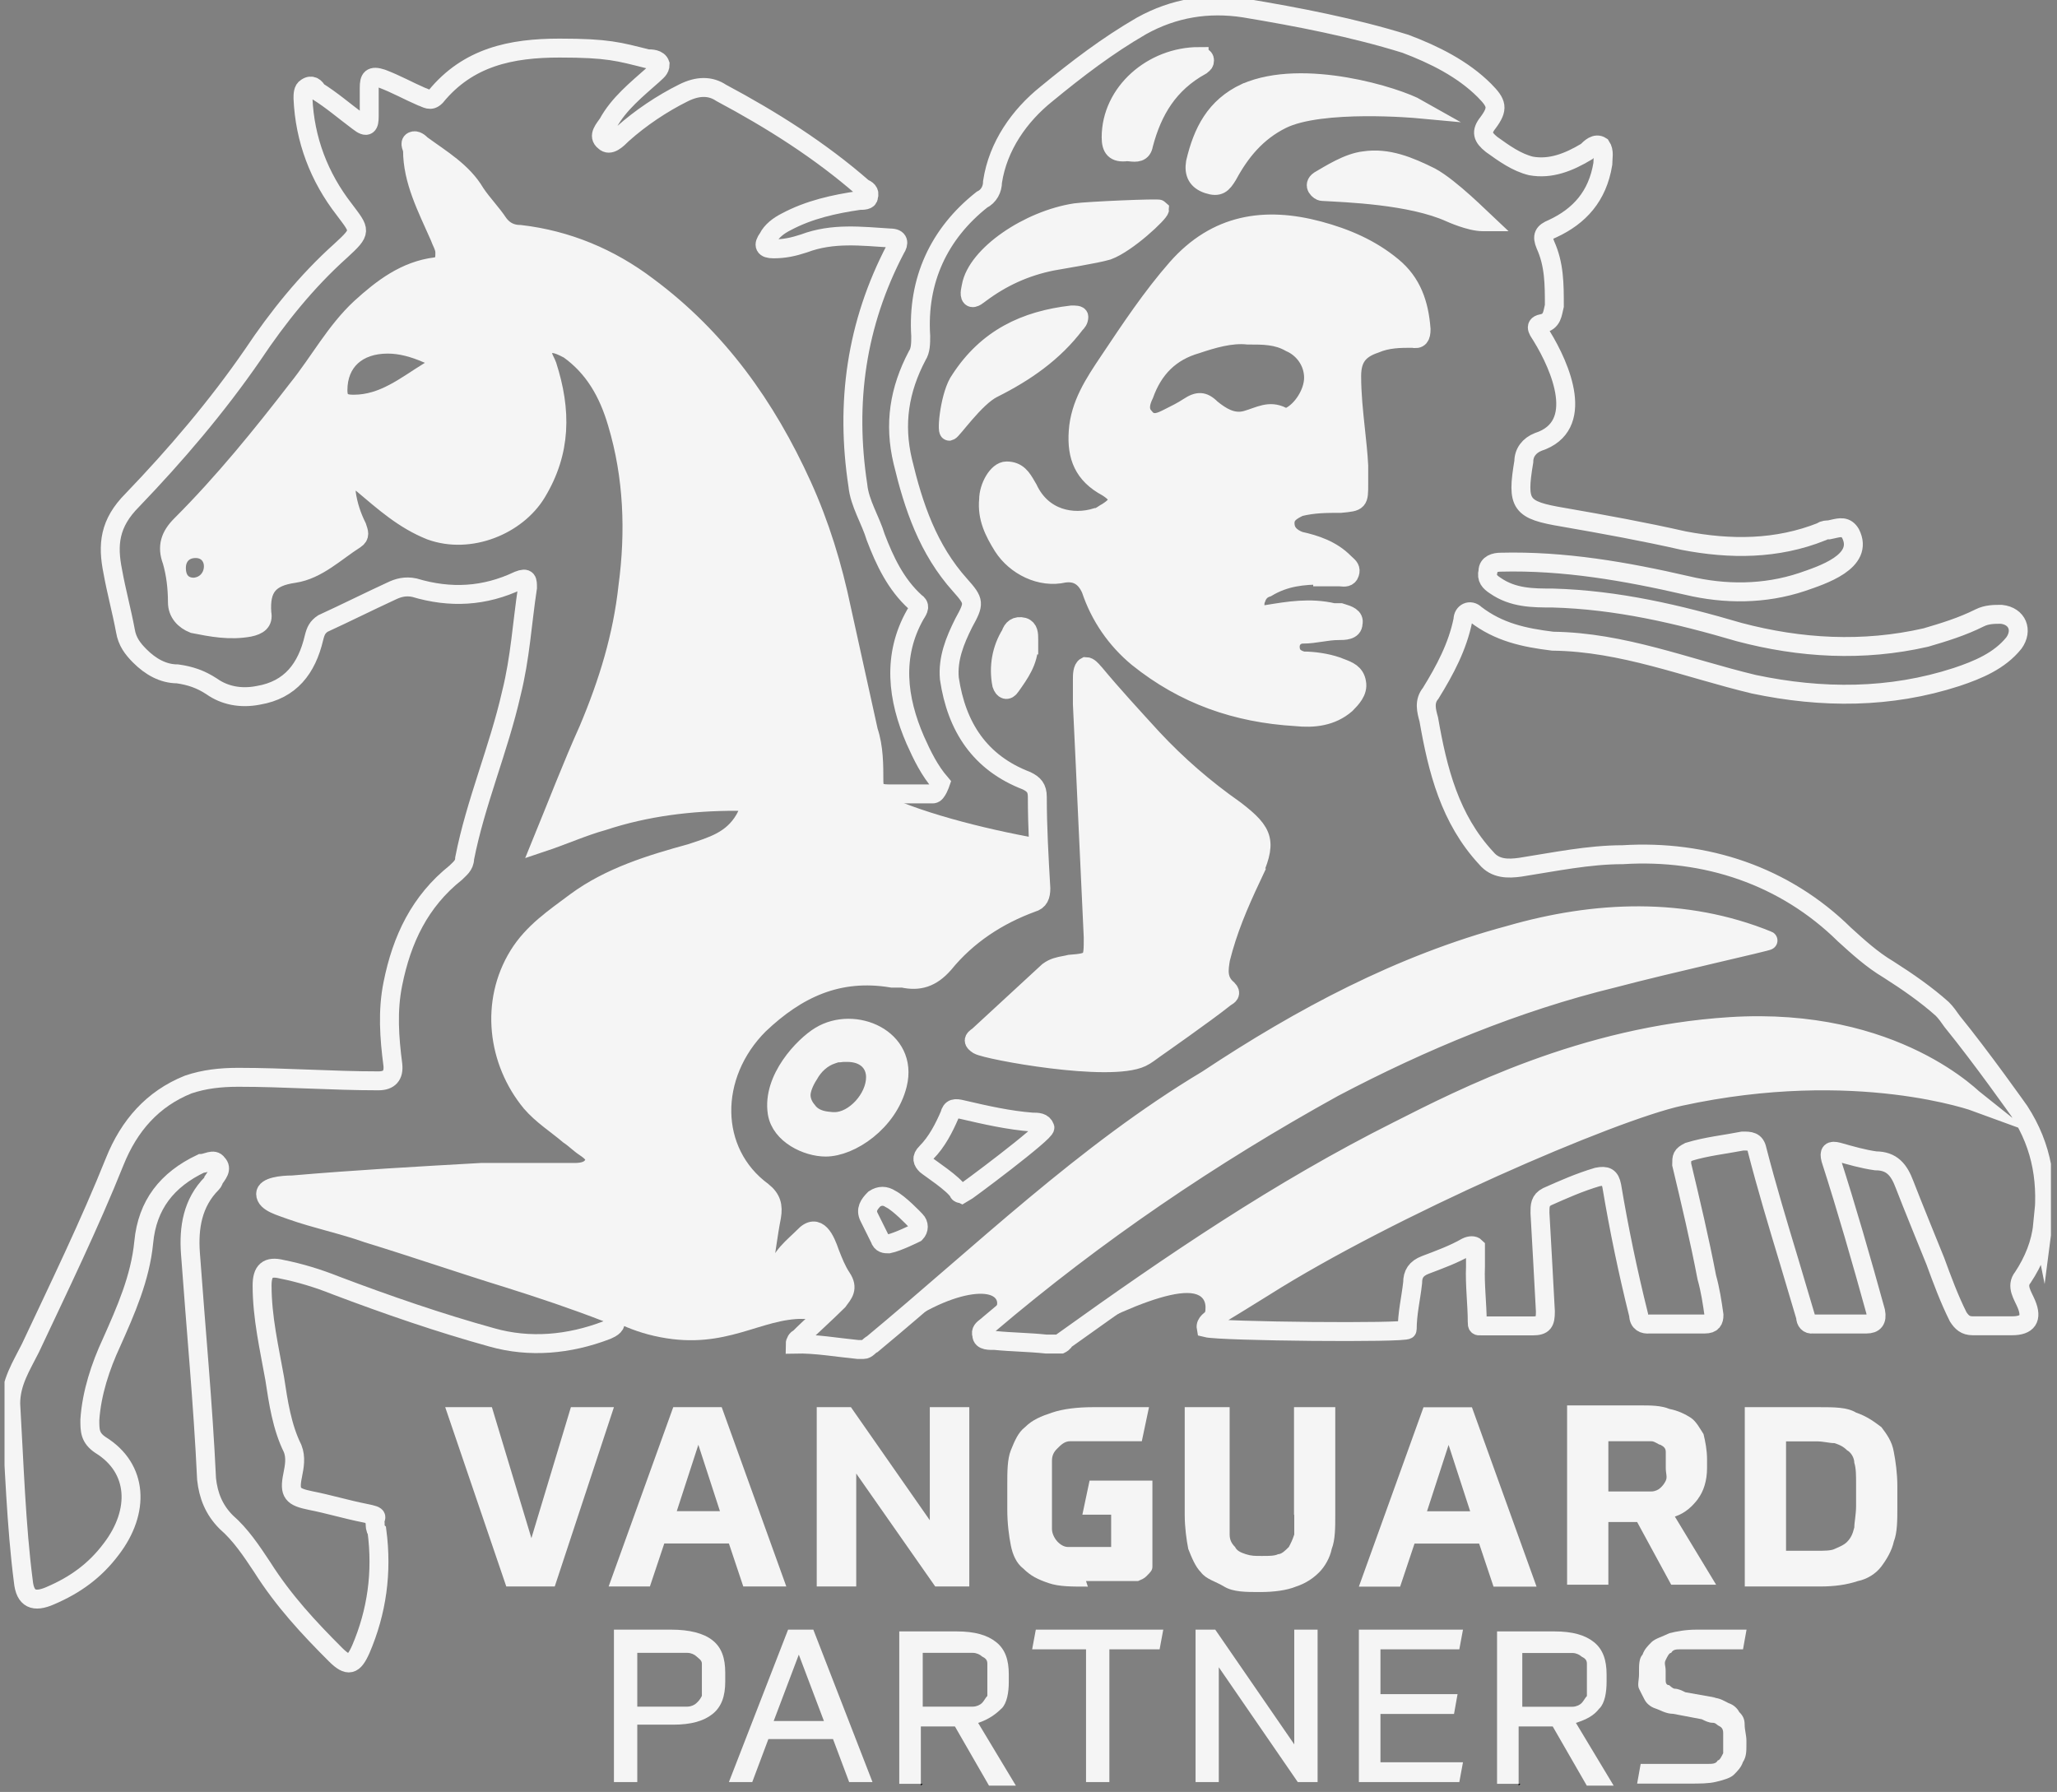 <svg width="163" height="142" viewBox="0 0 163 142" fill="none" xmlns="http://www.w3.org/2000/svg">
<rect x="0" y="0" width="163" height="142" fill="#808080" stroke="none"/>
<g clip-path="url(#clip0_292_1828)">
<path d="M29.729 120.75C29.589 120.18 30.299 120.18 28.879 119.9C27.459 119.62 26.039 119.19 24.609 118.91C23.189 118.62 22.899 118.34 23.189 116.92C23.329 116.21 23.469 115.5 23.189 114.79C22.339 113.08 22.049 111.09 21.769 109.25C21.339 106.83 20.769 104.42 20.769 101.86C20.769 100.72 21.199 100.3 22.329 100.58C23.749 100.86 25.169 101.29 26.599 101.86C30.719 103.42 34.849 104.84 38.969 105.98C41.959 106.83 45.089 106.55 48.069 105.41C48.349 105.27 48.779 105.13 48.779 104.7C48.779 104.13 48.349 103.99 48.069 103.99C45.509 103 42.949 102.14 40.249 101.29C36.549 100.15 32.849 98.87 29.159 97.74C27.169 97.03 25.039 96.6 23.039 95.89C22.329 95.61 21.049 95.32 21.049 94.61C21.049 94.04 22.329 93.9 23.179 93.9C28.159 93.47 33.139 93.19 38.109 92.91H45.509C46.219 92.91 46.789 92.77 47.069 92.2C47.349 91.63 46.789 91.21 46.359 90.92C45.929 90.64 45.509 90.21 45.079 89.93C44.079 89.08 42.949 88.37 42.089 87.37C39.389 84.1 38.819 79.41 41.089 75.72C42.229 73.87 43.929 72.74 45.639 71.46C48.339 69.47 51.609 68.48 54.739 67.62C56.449 67.05 58.009 66.63 59.009 64.92C59.579 63.93 59.439 63.5 58.299 63.5C54.739 63.5 51.189 63.93 47.769 65.06C46.209 65.49 44.639 66.2 42.929 66.77C44.209 63.64 45.349 60.66 46.629 57.82C48.189 54.12 49.329 50.43 49.759 46.45C50.329 42.19 50.189 37.78 48.909 33.52C48.199 31.1 47.059 29.11 45.069 27.69C44.499 27.41 43.789 26.98 43.219 27.41C42.649 27.84 43.219 28.55 43.359 28.97C44.499 32.52 44.499 35.79 42.509 39.06C40.949 41.62 37.249 43.18 34.119 42.04C31.989 41.19 30.419 39.77 28.719 38.34C28.439 38.06 28.149 37.63 27.719 37.91C27.439 38.05 27.439 38.62 27.439 39.05C27.579 40.04 27.869 40.9 28.289 41.75C28.429 42.18 28.569 42.46 28.149 42.74C26.589 43.73 25.159 45.16 23.309 45.44C21.319 45.72 20.609 46.58 20.749 48.57C20.889 49.28 20.469 49.56 19.749 49.71C18.189 49.99 16.759 49.71 15.339 49.43C14.629 49.15 14.059 48.58 14.059 47.72C14.059 46.58 13.919 45.45 13.629 44.45C13.199 43.31 13.489 42.46 14.339 41.61C17.749 38.2 20.739 34.5 23.589 30.81C25.299 28.68 26.579 26.26 28.569 24.41C30.279 22.85 32.129 21.43 34.539 21.14C35.249 21 35.249 20.57 35.249 20C35.249 19.57 34.969 19.15 34.819 18.72C33.819 16.45 32.689 14.31 32.689 11.9C32.689 11.76 32.409 11.33 32.689 11.19C32.969 11.05 33.259 11.33 33.399 11.47C34.959 12.61 36.669 13.6 37.669 15.31C38.239 16.16 38.949 16.87 39.519 17.73C39.949 18.3 40.519 18.58 41.229 18.58C44.929 19.01 48.339 20.43 51.329 22.7C56.879 26.82 60.719 32.22 63.559 38.47C64.979 41.6 65.979 44.87 66.689 48.28C67.399 51.55 68.109 54.68 68.819 57.94C69.249 59.22 69.249 60.64 69.249 61.92C69.249 62.63 69.529 62.91 70.389 62.91H73.949C74.229 62.91 74.519 62.06 74.519 62.06C73.669 61.07 73.099 59.93 72.529 58.65C71.109 55.38 70.679 51.97 72.529 48.7C72.809 48.27 72.959 47.99 72.529 47.71C70.969 46.29 70.109 44.44 69.399 42.59C68.969 41.17 68.119 39.89 67.979 38.47C66.979 31.93 67.839 25.68 70.969 19.71C71.249 19.28 71.249 18.86 70.539 18.86C68.259 18.72 65.989 18.43 63.709 19.29C62.859 19.57 62.149 19.72 61.289 19.72C60.579 19.72 60.439 19.44 60.859 18.87C61.139 18.3 61.709 17.88 62.279 17.59C64.129 16.6 66.119 16.17 68.109 15.88C68.389 15.88 68.819 15.88 68.819 15.6C68.959 15.17 68.679 15.03 68.389 14.89C64.979 11.91 61.139 9.49 57.149 7.36C56.299 6.79 55.299 6.79 54.159 7.36C52.449 8.21 50.749 9.35 49.319 10.63C48.889 11.06 48.319 11.62 47.899 11.2C47.329 10.77 47.899 10.21 48.179 9.78C49.029 8.22 50.459 7.08 51.739 5.94C52.019 5.66 52.309 5.51 52.309 5.09C52.169 4.66 51.599 4.66 51.309 4.66C49.029 4.09 48.179 3.81 44.339 3.81C40.499 3.81 37.089 4.52 34.529 7.65C34.099 8.08 33.819 7.79 33.389 7.65C32.389 7.22 31.399 6.66 30.259 6.23C29.409 5.95 29.259 6.23 29.259 6.94V9.21C29.259 9.92 29.119 10.2 28.409 9.64C27.269 8.79 26.279 7.93 25.139 7.22C24.999 6.94 24.709 6.65 24.289 6.94C24.009 7.08 24.009 7.51 24.009 7.79C24.149 11.06 25.289 14.04 27.279 16.6C28.559 18.31 28.699 18.31 26.999 19.87C24.299 22.29 22.019 25.13 20.029 28.11C17.189 32.23 13.909 36.07 10.499 39.62C8.649 41.47 8.509 43.17 8.939 45.3C9.219 46.86 9.649 48.43 9.939 49.99C10.079 50.84 10.509 51.41 11.079 51.98C11.929 52.83 12.929 53.4 14.069 53.4C15.069 53.54 15.919 53.83 16.769 54.39C17.769 55.1 19.049 55.38 20.469 55.1C23.029 54.67 24.309 52.97 24.879 50.55C25.019 49.98 25.159 49.7 25.589 49.41C27.439 48.56 29.149 47.7 30.989 46.85C31.559 46.57 32.129 46.42 32.839 46.57C35.679 47.42 38.389 47.28 41.089 46C41.799 45.72 41.799 46 41.799 46.57C41.369 49.41 41.229 52.11 40.519 54.95C39.519 59.36 37.679 63.62 36.819 68.02C36.819 68.59 36.389 68.87 36.109 69.16C33.269 71.43 31.839 74.42 31.129 77.97C30.699 80.1 30.849 82.23 31.129 84.37C31.222 85.223 30.842 85.65 29.989 85.65C26.289 85.65 22.589 85.37 18.899 85.37C17.479 85.37 16.199 85.51 14.919 85.94C12.079 87.08 10.229 89.21 9.089 92.05C7.099 97.02 4.679 102 2.409 106.83C1.699 108.25 0.849 109.53 0.849 111.24C1.129 116.07 1.279 120.9 1.849 125.31C1.989 126.73 2.699 127.01 3.979 126.45C5.969 125.6 7.539 124.46 8.819 122.75C11.099 119.77 10.949 116.35 7.969 114.51C7.119 113.94 7.119 113.37 7.119 112.52C7.259 110.39 7.969 108.26 8.829 106.41C9.969 103.85 11.109 101.29 11.389 98.45C11.669 95.47 13.239 93.48 15.939 92.2C16.369 92.2 16.939 91.77 17.219 92.2C17.649 92.63 17.219 93.05 16.939 93.48C16.939 93.62 16.799 93.76 16.799 93.76C15.239 95.32 14.949 97.31 15.089 99.3C15.519 105.27 16.089 111.24 16.369 117.21C16.509 118.49 16.939 119.63 17.929 120.62C19.069 121.61 19.919 122.89 20.769 124.17C22.479 126.87 24.469 129 26.599 131.13C27.599 132.12 28.019 131.98 28.589 130.7C29.869 127.72 30.299 124.59 29.869 121.32C29.729 121.18 29.729 120.89 29.729 120.75Z" stroke="#F5F5F5" stroke-width="1.5" stroke-miterlimit="10"/>
<path d="M30.729 27.52C28.449 27.52 27.029 28.8 27.029 30.93C27.029 31.64 27.309 31.78 28.029 31.78C30.309 31.78 32.009 30.36 33.859 29.22H33.999C34.709 28.79 34.139 28.37 33.719 28.23C32.719 27.8 31.729 27.52 30.729 27.52Z" stroke="#F5F5F5" stroke-miterlimit="10"/>
<path d="M14.229 45C14.229 45.85 14.659 46.28 15.369 46.28C17.009 46.15 17.119 43.73 15.509 43.72C14.659 43.72 14.229 44.29 14.229 45Z" stroke="#F5F5F5" stroke-miterlimit="10"/>
<path d="M161.869 97.15C162.299 93.88 161.869 90.9 160.019 88.05C160.019 88.05 157.019 83.8 154.689 80.94C154.439 80.58 154.189 80.23 153.909 79.95C152.629 78.81 151.209 77.82 149.639 76.82C148.329 76.04 147.239 75.04 146.159 74.06C141.419 69.39 135.159 67.32 128.589 67.73C125.889 67.73 123.169 68.3 120.479 68.72C119.489 68.86 118.489 68.86 117.779 68.01C114.889 64.9 113.919 61.03 113.219 57.01C113.029 56.32 112.829 55.59 113.369 54.94C114.509 53.09 115.499 51.24 115.929 49.11C115.929 48.54 116.499 48.26 116.919 48.68C118.769 50.1 120.759 50.53 123.039 50.81C128.609 50.88 133.599 52.93 138.969 54.22C144.379 55.36 149.779 55.36 155.039 53.65C156.749 53.08 158.449 52.37 159.589 50.95C160.299 49.96 159.869 48.82 158.589 48.68C158.019 48.68 157.449 48.68 156.879 48.96C155.459 49.67 154.039 50.1 152.609 50.52C147.629 51.66 142.649 51.37 137.819 50.09C132.979 48.67 128.149 47.53 123.029 47.39C121.469 47.39 119.899 47.39 118.479 46.4C118.049 46.12 117.769 45.83 117.909 45.26C117.909 44.69 118.479 44.55 118.909 44.55C123.929 44.42 128.839 45.28 133.699 46.4C136.689 47.11 139.819 47.11 142.799 46.12C144.359 45.58 147.769 44.51 146.639 42.28C146.279 41.68 145.819 41.79 145.249 41.92C145.149 41.94 145.039 41.97 144.929 41.99C144.789 41.99 144.499 41.99 144.359 42.13C140.799 43.55 137.109 43.55 133.409 42.84C130.279 42.13 127.149 41.56 123.879 40.99C120.469 40.42 120.179 40 120.749 36.58C120.749 35.87 121.179 35.3 121.889 35.02C125.699 33.78 123.669 29.08 122.169 26.64C121.989 26.31 121.479 25.79 122.169 25.65C123.019 25.5 123.019 24.83 123.169 24.23C123.169 22.52 123.169 20.96 122.459 19.4C122.169 18.69 122.319 18.41 123.029 18.12C125.159 17.13 126.589 15.56 127.009 13C127.009 12.5 127.159 12.01 126.869 11.58C126.439 11.3 126.019 11.72 125.729 12.01C124.309 12.86 122.879 13.43 121.319 13.15C120.179 12.87 119.189 12.16 118.189 11.44C117.479 10.87 117.339 10.45 117.909 9.73C118.759 8.59 118.619 8.17 117.629 7.17C115.919 5.46 113.649 4.33 111.369 3.47C107.249 2.19 102.839 1.34 98.569 0.63C95.729 0.2 93.019 0.63 90.459 2.05C87.759 3.61 85.339 5.46 82.919 7.45C80.789 9.16 79.079 11.57 78.649 14.41C78.649 14.98 78.369 15.55 77.799 15.83C74.389 18.53 72.679 22.23 72.959 26.63C72.959 27.2 72.959 27.77 72.679 28.19C71.259 30.89 70.829 33.59 71.539 36.57C72.389 40.12 73.529 43.53 76.089 46.38C77.229 47.66 77.229 47.8 76.369 49.36C75.659 50.78 75.089 52.2 75.229 53.77C75.799 57.61 77.649 60.45 81.349 61.87C81.919 62.15 82.199 62.44 82.199 63.15C82.199 65.57 82.339 67.98 82.479 70.4C82.479 70.97 82.339 71.39 81.769 71.54C79.069 72.53 76.649 74.1 74.799 76.37C73.799 77.51 72.809 77.79 71.529 77.51H70.679C66.409 76.8 63.139 78.36 60.149 81.2C56.169 85.18 56.169 91.29 60.429 94.42C61.139 94.99 61.279 95.56 61.139 96.41C60.849 97.88 60.699 99.31 60.429 100.82C60.429 101.23 60.289 101.67 60.709 101.96C61.059 102.08 61.219 101.71 61.349 101.42C61.419 101.24 61.529 101.12 61.569 100.83C61.849 99.55 62.849 98.84 63.699 97.99C64.799 96.8 65.409 98.27 65.759 99.29C66.029 99.98 66.289 100.65 66.689 101.25C67.259 102.1 66.829 102.53 66.409 103.1C65.909 103.6 65.379 104.09 64.849 104.59C64.319 105.09 63.779 105.58 63.289 106.08C63.149 106.08 63.009 106.36 63.009 106.51C64.619 106.47 66.339 106.78 67.989 106.94H68.419C68.719 106.94 68.869 106.63 69.129 106.51C77.779 99.33 85.969 91.36 95.669 85.55C103.119 80.61 110.969 76.42 119.619 74.1C126.399 72.14 133.509 71.84 140.099 74.53C140.239 74.58 132.129 76.38 127.869 77.51C120.129 79.39 112.669 82.5 105.679 86.18C95.979 91.54 86.839 97.74 78.369 104.94C78.299 105.01 78.209 105.08 78.129 105.14C77.899 105.32 77.689 105.48 77.799 105.79C77.799 106.27 78.449 106.22 78.799 106.22C80.219 106.36 81.499 106.36 82.919 106.51H84.059C84.059 106.51 84.339 106.37 84.339 106.22C92.819 100.14 101.399 94.3 110.799 89.59C115.949 86.98 125.499 82.08 137.109 81.35C150.209 80.52 156.529 87.25 156.669 87.36C156.669 87.36 147.129 83.85 133.129 86.89C127.719 88.06 110.119 95.69 100.159 101.99C98.879 102.79 97.589 103.58 96.289 104.37C95.939 104.55 95.509 104.84 95.579 105.22C96.719 105.51 111.509 105.65 111.509 105.36C111.509 104.07 111.799 102.92 111.939 101.66C111.939 100.95 112.219 100.52 112.939 100.24C114.079 99.81 115.219 99.39 116.209 98.82C116.499 98.68 116.779 98.68 116.919 98.82C116.919 99.29 116.919 99.91 116.919 100.38C116.859 101.83 117.059 103.36 117.059 104.79C117.049 105.05 117.109 105.09 117.339 105.07H121.459C122.309 105.07 122.459 104.79 122.459 103.93C122.319 101.37 122.179 98.67 122.029 96.11C122.029 95.54 122.029 95.12 122.599 94.83C123.879 94.26 125.159 93.69 126.579 93.27C127.289 93.13 127.579 93.27 127.719 93.98C128.289 97.39 128.999 100.8 129.849 104.21C129.859 104.8 130.269 104.97 130.699 104.92C131.189 104.92 134.939 104.92 135.109 104.92C135.679 104.92 135.819 104.64 135.819 104.21C135.679 103.21 135.529 102.22 135.249 101.22C134.679 98.24 133.969 95.25 133.259 92.27C133.259 91.7 133.259 91.56 133.829 91.27C135.249 90.84 136.659 90.7 138.099 90.42C138.669 90.42 139.099 90.42 139.239 91.13C139.999 94.07 140.879 97 141.769 99.94C142.209 101.41 142.649 102.88 143.079 104.35C143.079 104.71 143.299 104.98 143.649 104.92H147.919C148.489 104.92 148.769 104.64 148.629 103.93C147.489 99.81 146.349 95.83 145.069 91.85C144.929 91.28 145.069 91.14 145.639 91.28C146.629 91.56 147.629 91.85 148.629 91.99C149.909 91.99 150.479 92.7 150.909 93.84C151.339 94.98 153.359 99.94 153.359 99.94C153.909 101.44 154.459 102.93 155.169 104.35C155.449 104.78 155.739 105.06 156.309 105.06H159.439C160.672 105.06 161.052 104.49 160.579 103.35C160.299 102.66 159.719 101.93 160.299 101.22C161.149 99.94 161.719 98.52 161.859 97.1L161.869 97.15ZM117.629 17.57H117.489C116.489 17.57 114.929 16.86 114.929 16.86C111.799 15.44 106.639 15.28 104.759 15.17C104.559 15.16 103.969 14.69 104.549 14.3C105.379 13.82 106.829 12.88 108.109 12.74C109.959 12.46 111.659 13.17 113.369 14.02C114.939 14.87 117.489 17.43 117.639 17.57H117.629ZM98.719 7.34C103.269 5.35 110.699 7.67 112.369 8.62C112.369 8.62 104.689 7.91 101.559 9.47C99.569 10.46 98.289 12.03 97.289 13.88C96.859 14.59 96.579 14.87 95.729 14.59C94.879 14.31 94.589 13.74 94.729 12.88C95.299 10.46 96.289 8.47 98.709 7.34H98.719ZM95.019 4.5C95.159 4.5 95.449 4.5 95.449 4.78C95.449 4.99 95.369 5.04 95.279 5.11C95.239 5.14 95.209 5.16 95.169 5.2C92.609 6.62 91.329 8.75 90.619 11.45C90.509 12.13 90.029 12.09 89.549 12.04C89.469 12.04 89.389 12.02 89.309 12.02C88.329 12.15 88.049 11.73 88.049 10.88C88.049 7.33 91.319 4.48 95.019 4.48V4.5ZM76.959 22.69C77.409 20.2 81.509 17.43 85.209 16.86C86.209 16.72 91.799 16.48 91.889 16.58C91.889 16.86 89.329 19.28 87.769 19.85C86.839 20.13 83.859 20.6 83.359 20.7C81.229 21.13 79.379 21.98 77.669 23.26C77.579 23.31 77.149 23.73 76.959 23.54C76.769 23.35 76.959 22.78 76.959 22.69ZM75.219 34.17C74.989 34.22 75.279 31.18 76.099 30.08C78.229 26.81 81.219 25.39 84.919 24.96C85.199 24.96 85.489 24.96 85.489 25.1C85.489 25.38 85.349 25.53 85.209 25.67C83.499 27.94 81.229 29.51 78.669 30.79C77.249 31.5 75.459 34.12 75.229 34.17H75.219ZM81.509 51.11C81.509 52.39 80.799 53.38 80.089 54.38C79.809 54.81 79.519 54.66 79.379 54.24C79.099 52.82 79.379 51.4 80.089 50.26C80.229 49.83 80.519 49.55 81.089 49.69C81.519 49.83 81.519 50.26 81.519 50.68V51.11H81.509ZM65.429 90.9C63.949 90.9 61.869 89.91 61.589 88.2C61.159 85.5 63.709 82.87 64.999 82.09C67.709 80.44 72.019 82.29 71.119 85.93C70.379 88.91 67.399 90.9 65.429 90.9ZM72.549 97.72C72.549 97.72 71.129 98.43 70.419 98.57C70.139 98.57 69.849 98.57 69.709 98.14L68.859 96.43C68.579 95.86 68.859 95.44 69.289 95.01C69.719 94.73 70.139 94.73 70.569 95.01C71.259 95.35 72.449 96.6 72.559 96.72C72.839 97 72.839 97.43 72.559 97.71L72.549 97.72ZM76.239 94.6C76.239 94.6 75.959 94.6 75.959 94.46C75.579 93.8 73.679 92.57 73.399 92.33C73.119 92.05 72.969 91.76 73.399 91.34C74.249 90.49 74.819 89.35 75.249 88.36C75.389 87.79 75.679 87.79 76.249 87.93C78.099 88.36 79.949 88.78 81.799 88.92C82.229 88.92 82.649 88.92 82.799 89.35C82.919 89.7 76.539 94.47 76.259 94.61L76.239 94.6ZM99.139 69.58C98.139 71.71 97.289 73.7 96.719 75.98C96.579 76.83 96.439 77.69 97.289 78.4C97.619 78.73 97.349 78.89 97.149 79.01C97.089 79.05 97.039 79.08 97.009 79.11C95.589 80.25 91.529 83.09 91.529 83.09C91.169 83.34 90.839 83.62 90.459 83.8C87.919 85.01 78.259 83.23 77.519 82.81C77.089 82.53 77.089 82.38 77.519 82.1L83.069 76.98C83.499 76.66 83.919 76.58 84.349 76.5C84.489 76.47 84.629 76.45 84.779 76.41C86.629 76.27 86.629 76.13 86.629 74.28C86.489 71.22 86.349 68.13 86.199 65.04C86.059 61.95 85.919 58.86 85.769 55.8V53.81C85.769 53.53 85.769 52.96 86.049 52.82C86.269 52.82 86.499 53.08 86.649 53.26C86.689 53.31 86.729 53.35 86.759 53.38C88.179 55.09 89.749 56.79 91.309 58.5C93.299 60.63 95.429 62.48 97.849 64.18C100.269 66.03 100.409 66.74 99.129 69.58H99.139ZM111.949 26.81C110.959 26.81 109.959 26.81 108.959 27.24C107.679 27.67 107.109 28.38 107.109 29.8C107.109 31.22 107.259 32.63 107.409 34.03C107.509 34.98 107.619 35.93 107.669 36.91V38.33C107.669 39.04 107.669 39.39 107.489 39.59C107.309 39.79 106.959 39.82 106.239 39.89C105.099 39.89 104.109 39.89 102.969 40.17C102.399 40.45 101.829 40.74 101.829 41.45C101.829 42.16 102.259 42.59 102.969 42.87C104.249 43.15 105.529 43.58 106.519 44.58C106.569 44.63 106.619 44.67 106.669 44.72C106.889 44.92 107.069 45.08 106.949 45.43C106.839 45.77 106.539 45.75 106.269 45.72C106.209 45.72 106.149 45.71 106.089 45.71H104.809V45.57C103.239 45.57 101.819 45.71 100.399 46.56C99.969 46.7 99.689 46.99 99.549 47.41C99.409 47.69 99.409 48.12 99.549 48.55C99.829 48.83 100.119 48.83 100.399 48.69C102.109 48.41 103.809 48.12 105.659 48.55H106.229C106.229 48.55 106.329 48.58 106.379 48.6C106.799 48.73 107.349 48.9 107.219 49.4C107.219 49.97 106.509 49.97 106.079 49.97C105.579 49.97 105.119 50.04 104.659 50.11C104.199 50.18 103.739 50.25 103.239 50.25C102.669 50.25 102.239 50.68 102.239 51.24C102.239 51.95 102.669 52.23 103.239 52.38C104.089 52.38 105.089 52.52 105.939 52.81C106.029 52.85 106.129 52.88 106.219 52.92C106.829 53.15 107.379 53.35 107.499 54.09C107.639 54.8 107.069 55.37 106.649 55.8C105.509 56.79 104.089 56.94 102.669 56.79C97.979 56.51 93.849 55.08 90.149 52.1C88.439 50.68 87.159 48.83 86.449 46.7C86.019 45.71 85.309 45.28 84.319 45.42C82.469 45.85 80.479 44.85 79.479 43.29C78.769 42.15 78.199 41.02 78.339 39.59C78.339 38.6 79.049 37.32 79.759 37.32C80.639 37.32 80.969 37.88 81.329 38.5C81.379 38.58 81.419 38.66 81.469 38.74C82.609 41.16 85.029 41.58 86.869 41.01C87.059 41.01 87.249 40.88 87.439 40.76C87.529 40.7 87.629 40.63 87.719 40.59C88.859 39.88 88.859 39.31 87.719 38.6C85.869 37.61 85.299 36.18 85.439 34.19C85.579 32.06 86.719 30.35 87.859 28.65C89.569 26.09 91.269 23.53 93.259 21.26C96.389 17.71 100.229 17.14 104.499 18.28C106.629 18.85 108.619 19.7 110.329 21.12C111.889 22.4 112.459 24.1 112.609 26.09C112.609 26.66 112.469 26.94 111.899 26.8L111.949 26.81Z" stroke="#F5F5F5" stroke-width="1.5" stroke-miterlimit="10"/>
<path d="M67.139 83.65H66.999C66.999 83.65 66.959 83.65 66.939 83.65C66.909 83.65 66.889 83.65 66.859 83.65C66.759 83.65 66.659 83.67 66.559 83.68C66.479 83.68 66.389 83.68 66.309 83.7C66.219 83.72 66.129 83.76 66.029 83.79C65.279 84.03 64.679 84.6 64.309 85.27C63.949 85.82 63.729 86.4 63.729 86.78C63.729 87.16 63.899 87.55 64.169 87.86C64.459 88.28 64.929 88.5 65.509 88.58C65.529 88.58 65.559 88.58 65.579 88.59C65.679 88.6 65.779 88.61 65.879 88.62C65.919 88.62 65.959 88.63 65.999 88.63H66.019C66.059 88.63 66.099 88.63 66.139 88.63C67.559 88.63 69.129 86.92 69.129 85.36C69.129 84.37 68.419 83.65 67.139 83.65Z" stroke="#F5F5F5" stroke-miterlimit="10"/>
<path d="M102.129 27.37C101.139 26.8 100.139 26.8 98.859 26.8C97.579 26.66 96.159 27.08 94.879 27.51C92.889 28.08 91.609 29.36 90.899 31.35C90.619 31.92 90.469 32.49 90.899 32.91C91.329 33.48 91.899 33.19 92.459 32.91C93.029 32.63 93.599 32.34 94.019 32.06C94.869 31.49 95.439 31.49 96.149 32.2C96.859 32.77 97.709 33.34 98.709 33.05C99.709 32.77 100.559 32.2 101.699 32.77C101.839 32.91 102.129 32.77 102.129 32.77C102.979 32.34 103.839 31.06 103.839 29.93C103.839 28.8 103.129 27.8 102.129 27.37Z" stroke="#F5F5F5" stroke-miterlimit="10"/>
<path d="M45.239 111.51L42.109 121.89L38.979 111.51H38.839H35.279L40.119 125.72H43.959L48.649 111.51H45.239Z" fill="#F5F5F5"/>
<path d="M62.309 125.72L57.189 111.51H53.349L48.229 125.72H51.499L52.639 122.31H57.759L58.899 125.72H62.309ZM53.629 119.75L55.339 114.49L57.049 119.75H53.639H53.629Z" fill="#F5F5F5"/>
<path d="M74.109 125.72H76.809V111.51H73.679V120.47L67.429 111.51H64.719V125.72H67.849V116.77L74.109 125.72Z" fill="#F5F5F5"/>
<path d="M86.199 125.72L86.059 125.29H90.179C90.459 125.15 90.609 125.15 90.889 124.86C91.169 124.58 91.319 124.43 91.319 124.15V117.33H86.339L85.769 120.03H88.049V122.59H84.639C84.359 122.59 84.069 122.45 83.789 122.16C83.649 122.02 83.359 121.59 83.359 121.17V115.77C83.359 115.34 83.499 115.06 83.789 114.78C84.069 114.5 84.359 114.21 84.789 114.21H90.479L91.049 111.51H86.639C85.359 111.51 84.219 111.65 83.369 111.94C82.519 112.22 81.809 112.51 81.239 113.08C80.669 113.51 80.389 114.22 80.099 114.93C79.819 115.64 79.819 116.64 79.819 117.63V119.62C79.819 120.76 79.959 121.75 80.099 122.46C80.239 123.17 80.529 123.88 81.099 124.31C81.669 124.88 82.239 125.16 83.089 125.45C83.939 125.74 84.939 125.73 86.219 125.73L86.199 125.72Z" fill="#F5F5F5"/>
<path d="M102.559 120.04V121.6C102.419 122.03 102.279 122.31 102.129 122.59C101.849 122.87 101.559 123.16 101.279 123.16C100.999 123.3 100.569 123.3 99.999 123.3C99.429 123.3 99.149 123.3 98.719 123.16C98.289 123.02 98.009 122.88 97.869 122.59C97.589 122.31 97.439 122.02 97.439 121.6V111.51H93.879V120.04C93.879 121.03 94.019 122.03 94.159 122.74C94.439 123.45 94.729 124.16 95.159 124.59C95.589 125.16 96.299 125.3 97.009 125.73C97.719 126.16 98.719 126.16 99.849 126.16C100.979 126.16 101.979 126.02 102.689 125.73C103.539 125.45 104.109 125.02 104.539 124.59C104.969 124.16 105.389 123.45 105.529 122.74C105.809 122.03 105.809 121.04 105.809 120.04V111.51H102.539V120.04H102.559Z" fill="#F5F5F5"/>
<path d="M116.639 111.52H112.799L107.679 125.73H110.949L112.089 122.32H117.209L118.349 125.73H121.759L116.639 111.52ZM113.079 119.76L114.789 114.5L116.499 119.76H113.089H113.079Z" fill="#F5F5F5"/>
<path d="M134.559 118.76C134.989 118.19 135.269 117.34 135.269 116.34V115.63C135.269 114.92 135.129 114.21 134.989 113.64C134.709 113.21 134.419 112.65 133.999 112.36C133.569 112.08 132.999 111.79 132.289 111.65C131.579 111.37 130.869 111.37 129.869 111.37H124.179V125.58H127.449V120.61H129.729L132.429 125.58H135.989L132.719 120.18C133.569 119.9 134.139 119.33 134.569 118.76H134.559ZM131.999 117.34C131.859 117.62 131.719 117.77 131.569 117.91C131.429 118.05 131.139 118.19 130.859 118.19H127.449V114.21H130.859C131.139 114.21 131.429 114.49 131.569 114.49C131.849 114.63 131.999 114.77 131.999 115.06V116.34C131.999 116.77 132.139 117.05 131.999 117.33V117.34Z" fill="#F5F5F5"/>
<path d="M149.069 113.08C148.499 112.65 147.929 112.23 147.079 111.94C146.369 111.51 145.369 111.51 144.089 111.51H138.259V125.72H144.229C145.369 125.72 146.359 125.58 147.219 125.29C147.929 125.15 148.639 124.72 149.069 124.15C149.499 123.58 149.919 122.87 150.069 122.16C150.349 121.45 150.349 120.45 150.349 119.46V117.76C150.349 116.77 150.209 115.77 150.069 115.06C149.929 114.21 149.499 113.64 149.069 113.07V113.08ZM147.079 119.33C147.079 120.04 146.939 120.61 146.939 121.04C146.799 121.61 146.649 121.89 146.369 122.18C146.089 122.47 145.659 122.61 145.369 122.75C145.089 122.89 144.519 122.89 143.949 122.89H141.529V114.22H143.949C144.519 114.22 144.939 114.36 145.369 114.36C145.799 114.5 146.079 114.64 146.369 114.93C146.649 115.07 146.939 115.5 146.939 115.92C147.079 116.35 147.079 116.91 147.079 117.63V119.34V119.33Z" fill="#F5F5F5"/>
<path d="M53.199 129.14H48.649V141.22H50.499V136.67H53.339C54.759 136.67 55.759 136.39 56.469 135.82C57.179 135.25 57.469 134.4 57.469 133.26V132.55C57.469 131.41 57.189 130.56 56.469 129.99C55.759 129.42 54.619 129.14 53.199 129.14ZM55.619 132.83V134.39C55.479 134.67 55.339 134.82 55.189 134.96C55.049 135.1 54.759 135.24 54.479 135.24H50.499V130.98H54.479C54.759 130.98 55.049 131.12 55.189 131.26C55.329 131.4 55.619 131.55 55.619 131.83V132.82V132.83Z" fill="#F5F5F5"/>
<path d="M62.449 129.14L57.759 141.22H59.609L60.889 137.81H66.009L67.289 141.22H69.139L64.449 129.14H62.459H62.449ZM61.449 136.38H61.309L63.299 131.12L65.289 136.38H61.449Z" fill="#F5F5F5"/>
<path d="M73.119 141.36H72.969V141.5L73.119 141.36Z" fill="black"/>
<path d="M79.369 135.39C79.799 134.96 79.939 134.11 79.939 133.26V132.69C79.939 131.55 79.659 130.7 78.939 130.13C78.229 129.56 77.229 129.28 75.809 129.28H71.259V141.36H72.969V136.81H75.669L78.369 141.5H80.499L77.509 136.53C78.359 136.25 78.929 135.82 79.359 135.39H79.369ZM75.959 135.24H73.119V130.98H77.099C77.379 130.98 77.669 131.12 77.809 131.26C78.089 131.4 78.239 131.54 78.239 131.83V134.39C78.099 134.53 77.959 134.82 77.809 134.96C77.669 135.1 77.379 135.24 77.099 135.24H75.959Z" fill="#F5F5F5"/>
<path d="M81.789 130.7H86.059V141.22H87.909V130.7H91.889L92.179 129.14H82.079L81.789 130.7Z" fill="#F5F5F5"/>
<path d="M102.559 138.23L96.299 129.14H94.739V141.22H96.579V132.12L102.839 141.22H104.409V129.14H102.559V138.23Z" fill="#F5F5F5"/>
<path d="M115.639 130.7L115.929 129.14H107.679V141.22H115.639L115.929 139.65H109.389V135.82H115.219L115.499 134.25H109.389V130.7H115.639Z" fill="#F5F5F5"/>
<path d="M126.739 135.39C127.169 134.96 127.309 134.11 127.309 133.26V132.69C127.309 131.55 127.019 130.7 126.309 130.13C125.599 129.56 124.599 129.28 123.179 129.28H118.629V141.36H120.339V136.81H123.039L125.739 141.5H127.869L124.879 136.53C125.729 136.25 126.299 135.96 126.729 135.39H126.739ZM123.469 135.25H120.629V130.99H124.609C124.889 130.99 125.179 131.13 125.319 131.27C125.599 131.41 125.749 131.55 125.749 131.84V134.4C125.609 134.54 125.469 134.83 125.319 134.97C125.179 135.11 124.889 135.25 124.609 135.25H123.469Z" fill="#F5F5F5"/>
<path d="M120.479 141.36H120.339V141.5L120.479 141.36Z" fill="black"/>
<path d="M132.429 130.98C132.569 130.7 132.859 130.7 133.139 130.7H138.119L138.399 129.14H134.419C133.569 129.14 132.849 129.28 132.289 129.42C131.719 129.7 131.149 129.85 130.869 130.13C130.589 130.41 130.299 130.7 130.159 131.12C129.879 131.4 129.879 131.97 129.879 132.4V132.68C129.879 133.11 129.739 133.53 129.879 133.82C130.019 134.1 130.159 134.39 130.309 134.67C130.449 134.95 130.739 135.24 131.159 135.38C131.589 135.52 132.009 135.81 132.579 135.81L134.849 136.24C135.139 136.38 135.419 136.52 135.699 136.52C135.979 136.52 135.979 136.66 136.269 136.8C136.549 136.94 136.549 137.23 136.549 137.37V138.93C136.409 139.21 136.269 139.5 136.119 139.5C135.979 139.78 135.689 139.78 135.269 139.78H130.009L129.729 141.34H133.849C134.699 141.34 135.409 141.34 135.979 141.2C136.549 141.06 137.119 140.91 137.399 140.63C137.679 140.35 137.969 140.06 138.109 139.64C138.389 139.21 138.389 138.79 138.389 138.22V137.94C138.389 137.51 138.249 137.09 138.249 136.66C138.249 136.23 138.109 135.95 137.819 135.67C137.679 135.39 137.389 135.1 136.969 134.96C136.679 134.82 136.259 134.53 135.689 134.53H135.969L133.549 134.1C133.269 133.96 132.979 133.82 132.699 133.82C132.559 133.82 132.269 133.54 132.269 133.54C131.989 133.54 131.989 133.26 131.989 133.11V132.4C131.989 131.97 131.849 131.83 131.989 131.55C132.129 131.26 132.269 130.98 132.419 130.98H132.429Z" fill="#F5F5F5"/>
<path d="M95.679 85.58C86.859 90.86 80.069 97.92 72.259 104.56C76.959 101.58 80.219 102.25 78.599 104.15C86.939 97.12 96.169 91.47 105.689 86.21C112.679 82.53 120.139 79.42 127.879 77.54C132.149 76.4 140.249 74.6 140.109 74.56C133.519 71.87 126.409 72.18 119.629 74.13C110.979 76.45 103.129 80.64 95.679 85.58Z" fill="#F5F5F5"/>
<path d="M65.009 82.09C63.719 82.87 61.169 85.5 61.599 88.2C61.879 89.91 63.959 90.9 65.439 90.9C67.409 90.9 70.389 88.9 71.129 85.93C72.039 82.29 67.719 80.45 65.009 82.09ZM66.149 88.63C66.149 88.63 66.069 88.63 66.029 88.63H66.009C65.969 88.63 65.929 88.63 65.889 88.62C65.789 88.62 65.689 88.61 65.589 88.59C65.569 88.59 65.539 88.59 65.519 88.58C64.939 88.5 64.469 88.28 64.179 87.86C63.909 87.55 63.739 87.18 63.739 86.78C63.739 86.38 63.959 85.82 64.319 85.27C64.689 84.6 65.289 84.04 66.039 83.79C66.129 83.76 66.219 83.72 66.319 83.7C66.399 83.68 66.489 83.69 66.569 83.68C66.669 83.68 66.769 83.65 66.869 83.65C66.899 83.65 66.929 83.65 66.949 83.65C66.969 83.65 66.989 83.65 67.009 83.65H67.149C68.429 83.65 69.139 84.36 69.139 85.36C69.139 86.92 67.579 88.63 66.149 88.63Z" fill="#F5F5F5"/>
<path d="M66.709 101.28C66.309 100.68 66.049 100.01 65.779 99.32C65.429 98.29 64.819 96.82 63.719 98.02C63.219 98.52 62.669 98.97 62.249 99.52L60.359 104.48C61.749 104.5 63.289 104.52 64.959 104.53C65.459 104.07 65.959 103.6 66.419 103.14C66.839 102.58 67.279 102.14 66.699 101.29L66.709 101.28Z" fill="#F5F5F5"/>
<path d="M84.779 76.4C84.639 76.44 84.499 76.46 84.349 76.49C83.919 76.57 83.499 76.65 83.069 76.97L77.519 82.09C77.089 82.37 77.089 82.52 77.519 82.8C78.269 83.23 87.919 85.01 90.459 83.79C90.829 83.61 91.169 83.33 91.529 83.08C91.529 83.08 95.579 80.24 97.009 79.1C97.039 79.07 97.099 79.04 97.149 79C97.349 78.88 97.619 78.72 97.289 78.39C96.439 77.68 96.579 76.83 96.719 75.97C97.289 73.7 98.139 71.71 99.139 69.57C100.419 66.73 100.279 66.02 97.859 64.17C95.439 62.46 93.309 60.62 91.319 58.49C89.759 56.78 88.189 55.08 86.769 53.37C86.739 53.34 86.699 53.3 86.659 53.25C86.509 53.07 86.279 52.81 86.059 52.81C85.779 52.95 85.779 53.52 85.779 53.8V55.79C85.919 58.85 86.059 61.94 86.209 65.03C86.359 68.12 86.489 71.21 86.639 74.27C86.639 76.12 86.639 76.26 84.789 76.4H84.779Z" fill="#F5F5F5"/>
<path d="M137.119 81.38C125.509 82.11 115.949 87.01 110.809 89.62C102.279 93.89 92.069 100.77 84.349 106.25C90.779 102.72 96.509 100.75 95.389 104.45C95.479 104.39 96.209 104.45 96.299 104.4C97.599 103.61 98.879 102.82 100.169 102.02C110.129 95.72 127.729 88.09 133.139 86.92C147.149 83.88 156.679 87.39 156.679 87.39C156.539 87.28 150.219 80.56 137.119 81.38Z" fill="#F5F5F5"/>
<path d="M108.099 12.74C106.819 12.88 105.379 13.83 104.539 14.3C103.959 14.69 104.539 15.16 104.749 15.17C106.629 15.28 111.799 15.44 114.919 16.86C114.919 16.86 116.479 17.57 117.479 17.57H117.619C117.479 17.43 114.919 14.87 113.349 14.02C111.639 13.17 109.939 12.46 108.089 12.74H108.099Z" fill="#F5F5F5"/>
<path d="M61.309 103.03C61.769 101.11 60.669 98.54 61.049 97.15C61.089 96.92 61.119 96.68 61.169 96.45C61.309 95.6 61.169 95.03 60.459 94.46C56.189 91.33 56.189 85.22 60.179 81.24C63.169 78.4 66.439 76.83 70.709 77.55H71.559C72.839 77.83 73.839 77.55 74.829 76.41C76.679 74.14 79.099 72.57 81.799 71.58C82.369 71.44 82.509 71.01 82.509 70.44C82.429 69.11 82.359 67.78 82.309 66.45C77.889 65.67 72.469 64.27 69.629 62.74H69.649C69.399 62.58 69.279 62.32 69.279 61.91C69.279 60.63 69.279 59.21 68.849 57.93C68.139 54.66 67.429 51.53 66.719 48.27C66.009 44.86 65.009 41.59 63.589 38.46C60.749 32.21 56.899 26.81 51.359 22.69C48.369 20.42 44.959 18.99 41.259 18.57C40.549 18.57 39.979 18.29 39.549 17.72C38.979 16.87 38.269 16.16 37.699 15.3C36.699 13.59 34.999 12.6 33.429 11.46C33.289 11.32 32.999 11.03 32.719 11.18C32.439 11.32 32.719 11.75 32.719 11.89C32.719 14.31 33.859 16.44 34.849 18.71C34.989 19.14 35.279 19.56 35.279 19.99C35.279 20.56 35.279 20.98 34.569 21.13C32.149 21.41 30.299 22.84 28.599 24.4C26.609 26.25 25.329 28.66 23.619 30.8C20.779 34.5 17.789 38.19 14.369 41.6C13.519 42.45 13.229 43.31 13.659 44.44C13.939 45.43 14.089 46.57 14.089 47.71C14.089 48.56 14.659 49.13 15.369 49.42C16.789 49.7 18.209 49.99 19.779 49.7C20.489 49.56 20.919 49.27 20.779 48.56C20.639 46.57 21.349 45.72 23.339 45.43C25.189 45.15 26.609 43.72 28.179 42.73C28.609 42.45 28.459 42.16 28.319 41.74C27.889 40.89 27.609 40.03 27.469 39.04C27.469 38.61 27.469 38.05 27.749 37.9C28.179 37.62 28.459 38.04 28.749 38.33C30.459 39.75 32.019 41.17 34.149 42.03C37.279 43.17 40.979 41.6 42.539 39.05C44.529 35.78 44.529 32.51 43.389 28.96C43.249 28.53 42.679 27.82 43.249 27.4C43.819 26.97 44.529 27.4 45.099 27.68C47.089 29.1 48.229 31.09 48.939 33.51C50.219 37.77 50.359 42.18 49.789 46.44C49.359 50.42 48.229 54.11 46.659 57.81C45.379 60.65 44.239 63.64 42.959 66.76C44.669 66.19 46.229 65.48 47.799 65.05C51.209 63.91 54.769 63.49 58.329 63.49C59.469 63.49 59.609 63.92 59.039 64.91C58.039 66.62 56.479 67.04 54.769 67.61C51.639 68.46 48.369 69.46 45.669 71.45C43.959 72.73 42.259 73.87 41.119 75.71C38.839 79.41 39.409 84.1 42.119 87.36C42.969 88.35 44.109 89.07 45.109 89.92C45.539 90.2 45.959 90.63 46.389 90.91C46.819 91.19 47.389 91.62 47.099 92.19C46.819 92.76 46.249 92.9 45.539 92.9H38.139C33.159 93.18 28.179 93.47 23.209 93.89C22.359 93.89 21.079 94.03 21.079 94.6C21.079 95.31 22.359 95.59 23.069 95.88C25.059 96.59 27.189 97.02 29.189 97.73C32.889 98.87 36.589 100.15 40.279 101.28C41.839 101.77 44.629 103.25 46.119 103.77C48.319 104.34 49.499 105.43 52.349 105.97C57.549 106.97 60.289 104.46 63.689 104.51C63.779 103.96 61.139 103.81 61.319 103.03H61.309ZM15.369 46.28C14.659 46.28 14.229 45.85 14.229 45C14.229 44.29 14.659 43.71 15.509 43.72C17.119 43.73 17.009 46.15 15.369 46.28ZM33.999 29.22H33.859C32.009 30.36 30.299 31.78 28.029 31.78C27.319 31.78 27.029 31.64 27.029 30.93C27.029 28.8 28.449 27.52 30.729 27.52C31.729 27.52 32.719 27.8 33.719 28.23C34.149 28.37 34.719 28.8 33.999 29.22Z" fill="#F5F5F5"/>
<path d="M95.729 14.58C96.579 14.86 96.869 14.58 97.289 13.87C98.289 12.02 99.569 10.46 101.559 9.46C104.689 7.9 112.369 8.61 112.369 8.61C110.689 7.66 103.269 5.34 98.719 7.33C96.299 8.47 95.309 10.46 94.739 12.87C94.599 13.72 94.879 14.29 95.739 14.58H95.729Z" fill="#F5F5F5"/>
<path d="M81.079 49.69C80.509 49.55 80.229 49.83 80.079 50.26C79.369 51.4 79.079 52.82 79.369 54.24C79.509 54.67 79.799 54.81 80.079 54.38C80.789 53.39 81.499 52.39 81.499 51.11V50.68C81.499 50.25 81.499 49.83 81.069 49.68L81.079 49.69Z" fill="#F5F5F5"/>
<path d="M84.349 45.42C85.349 45.28 86.059 45.7 86.479 46.7C87.189 48.83 88.469 50.68 90.179 52.1C93.879 55.08 97.999 56.51 102.699 56.79C104.119 56.93 105.539 56.79 106.679 55.8C107.109 55.37 107.669 54.81 107.529 54.09C107.409 53.35 106.859 53.15 106.249 52.92C106.159 52.89 106.059 52.85 105.969 52.81C105.119 52.53 104.119 52.38 103.269 52.38C102.699 52.24 102.269 51.95 102.269 51.24C102.269 50.67 102.699 50.25 103.269 50.25C103.769 50.25 104.229 50.18 104.689 50.11C105.149 50.04 105.609 49.97 106.109 49.97C106.539 49.97 107.249 49.97 107.249 49.4C107.379 48.9 106.829 48.73 106.409 48.6C106.359 48.58 106.299 48.57 106.259 48.55H105.689C103.839 48.12 102.129 48.41 100.429 48.69C100.149 48.83 99.859 48.83 99.579 48.55C99.439 48.12 99.439 47.7 99.579 47.41C99.719 46.98 100.009 46.7 100.429 46.56C101.849 45.71 103.269 45.57 104.839 45.57V45.71H106.119C106.169 45.71 106.229 45.71 106.299 45.72C106.559 45.74 106.859 45.77 106.979 45.43C107.099 45.08 106.919 44.92 106.699 44.72C106.649 44.68 106.599 44.63 106.549 44.58C105.559 43.59 104.279 43.16 102.999 42.87C102.289 42.59 101.859 42.16 101.859 41.45C101.859 40.74 102.429 40.46 102.999 40.17C104.139 39.89 105.129 39.89 106.269 39.89C106.979 39.82 107.339 39.78 107.519 39.59C107.699 39.39 107.699 39.04 107.699 38.33V36.91C107.639 35.93 107.539 34.98 107.439 34.03C107.289 32.63 107.139 31.24 107.139 29.8C107.139 28.36 107.709 27.67 108.989 27.24C109.989 26.81 110.979 26.81 111.979 26.81C112.549 26.95 112.689 26.67 112.689 26.1C112.549 24.11 111.979 22.4 110.409 21.13C108.699 19.71 106.709 18.86 104.579 18.29C100.309 17.15 96.469 17.72 93.339 21.27C91.349 23.54 89.639 26.1 87.939 28.66C86.799 30.37 85.659 32.07 85.519 34.2C85.379 36.19 85.949 37.61 87.799 38.61C88.939 39.32 88.939 39.89 87.799 40.6C87.709 40.65 87.609 40.71 87.519 40.77C87.329 40.9 87.139 41.02 86.949 41.02C85.099 41.59 82.679 41.16 81.549 38.75C81.499 38.67 81.459 38.59 81.409 38.51C81.049 37.89 80.729 37.33 79.839 37.33C79.129 37.33 78.419 38.61 78.419 39.6C78.279 41.02 78.849 42.16 79.559 43.29C80.559 44.85 82.549 45.85 84.399 45.42H84.349ZM90.889 31.35C91.599 29.36 92.879 28.08 94.869 27.51C96.149 27.08 97.569 26.66 98.849 26.8C100.129 26.8 101.129 26.8 102.119 27.37C103.119 27.8 103.829 28.79 103.829 29.93C103.829 31.07 102.979 32.35 102.119 32.77C102.119 32.77 101.839 32.91 101.689 32.77C100.549 32.2 99.699 32.77 98.699 33.05C97.699 33.33 96.849 32.77 96.139 32.2C95.429 31.49 94.859 31.49 94.009 32.06C93.579 32.34 93.009 32.63 92.449 32.91C91.879 33.19 91.309 33.48 90.889 32.91C90.459 32.48 90.609 31.92 90.889 31.35Z" fill="#F5F5F5"/>
<path d="M77.669 23.25C79.379 21.97 81.229 21.12 83.359 20.69C83.859 20.59 86.839 20.11 87.769 19.84C89.329 19.27 91.889 16.86 91.889 16.57C91.789 16.47 86.199 16.71 85.209 16.85C81.509 17.42 77.409 20.18 76.959 22.68C76.959 22.77 76.769 23.34 76.959 23.53C77.149 23.72 77.579 23.29 77.669 23.25Z" fill="#F5F5F5"/>
<path d="M89.299 12.03C89.379 12.03 89.459 12.04 89.539 12.05C90.019 12.1 90.499 12.14 90.609 11.46C91.319 8.76 92.599 6.63 95.159 5.21C95.199 5.17 95.239 5.14 95.269 5.12C95.369 5.05 95.439 4.99 95.439 4.79C95.439 4.51 95.159 4.51 95.009 4.51C91.309 4.51 88.039 7.35 88.039 10.91C88.039 11.76 88.319 12.18 89.299 12.05V12.03Z" fill="#F5F5F5"/>
<path d="M85.199 25.67C85.339 25.53 85.479 25.39 85.479 25.1C85.479 24.96 85.199 24.96 84.909 24.96C81.209 25.39 78.219 26.81 76.089 30.08C75.269 31.18 74.979 34.21 75.209 34.17C75.439 34.12 77.229 31.5 78.649 30.79C81.209 29.51 83.489 27.95 85.189 25.67H85.199Z" fill="#F5F5F5"/>
</g>
<defs>
<clipPath id="clip0_292_1828">
<rect width="162.16" height="141.5" fill="white" transform="translate(0.359)"/>
</clipPath>
</defs>
</svg>
